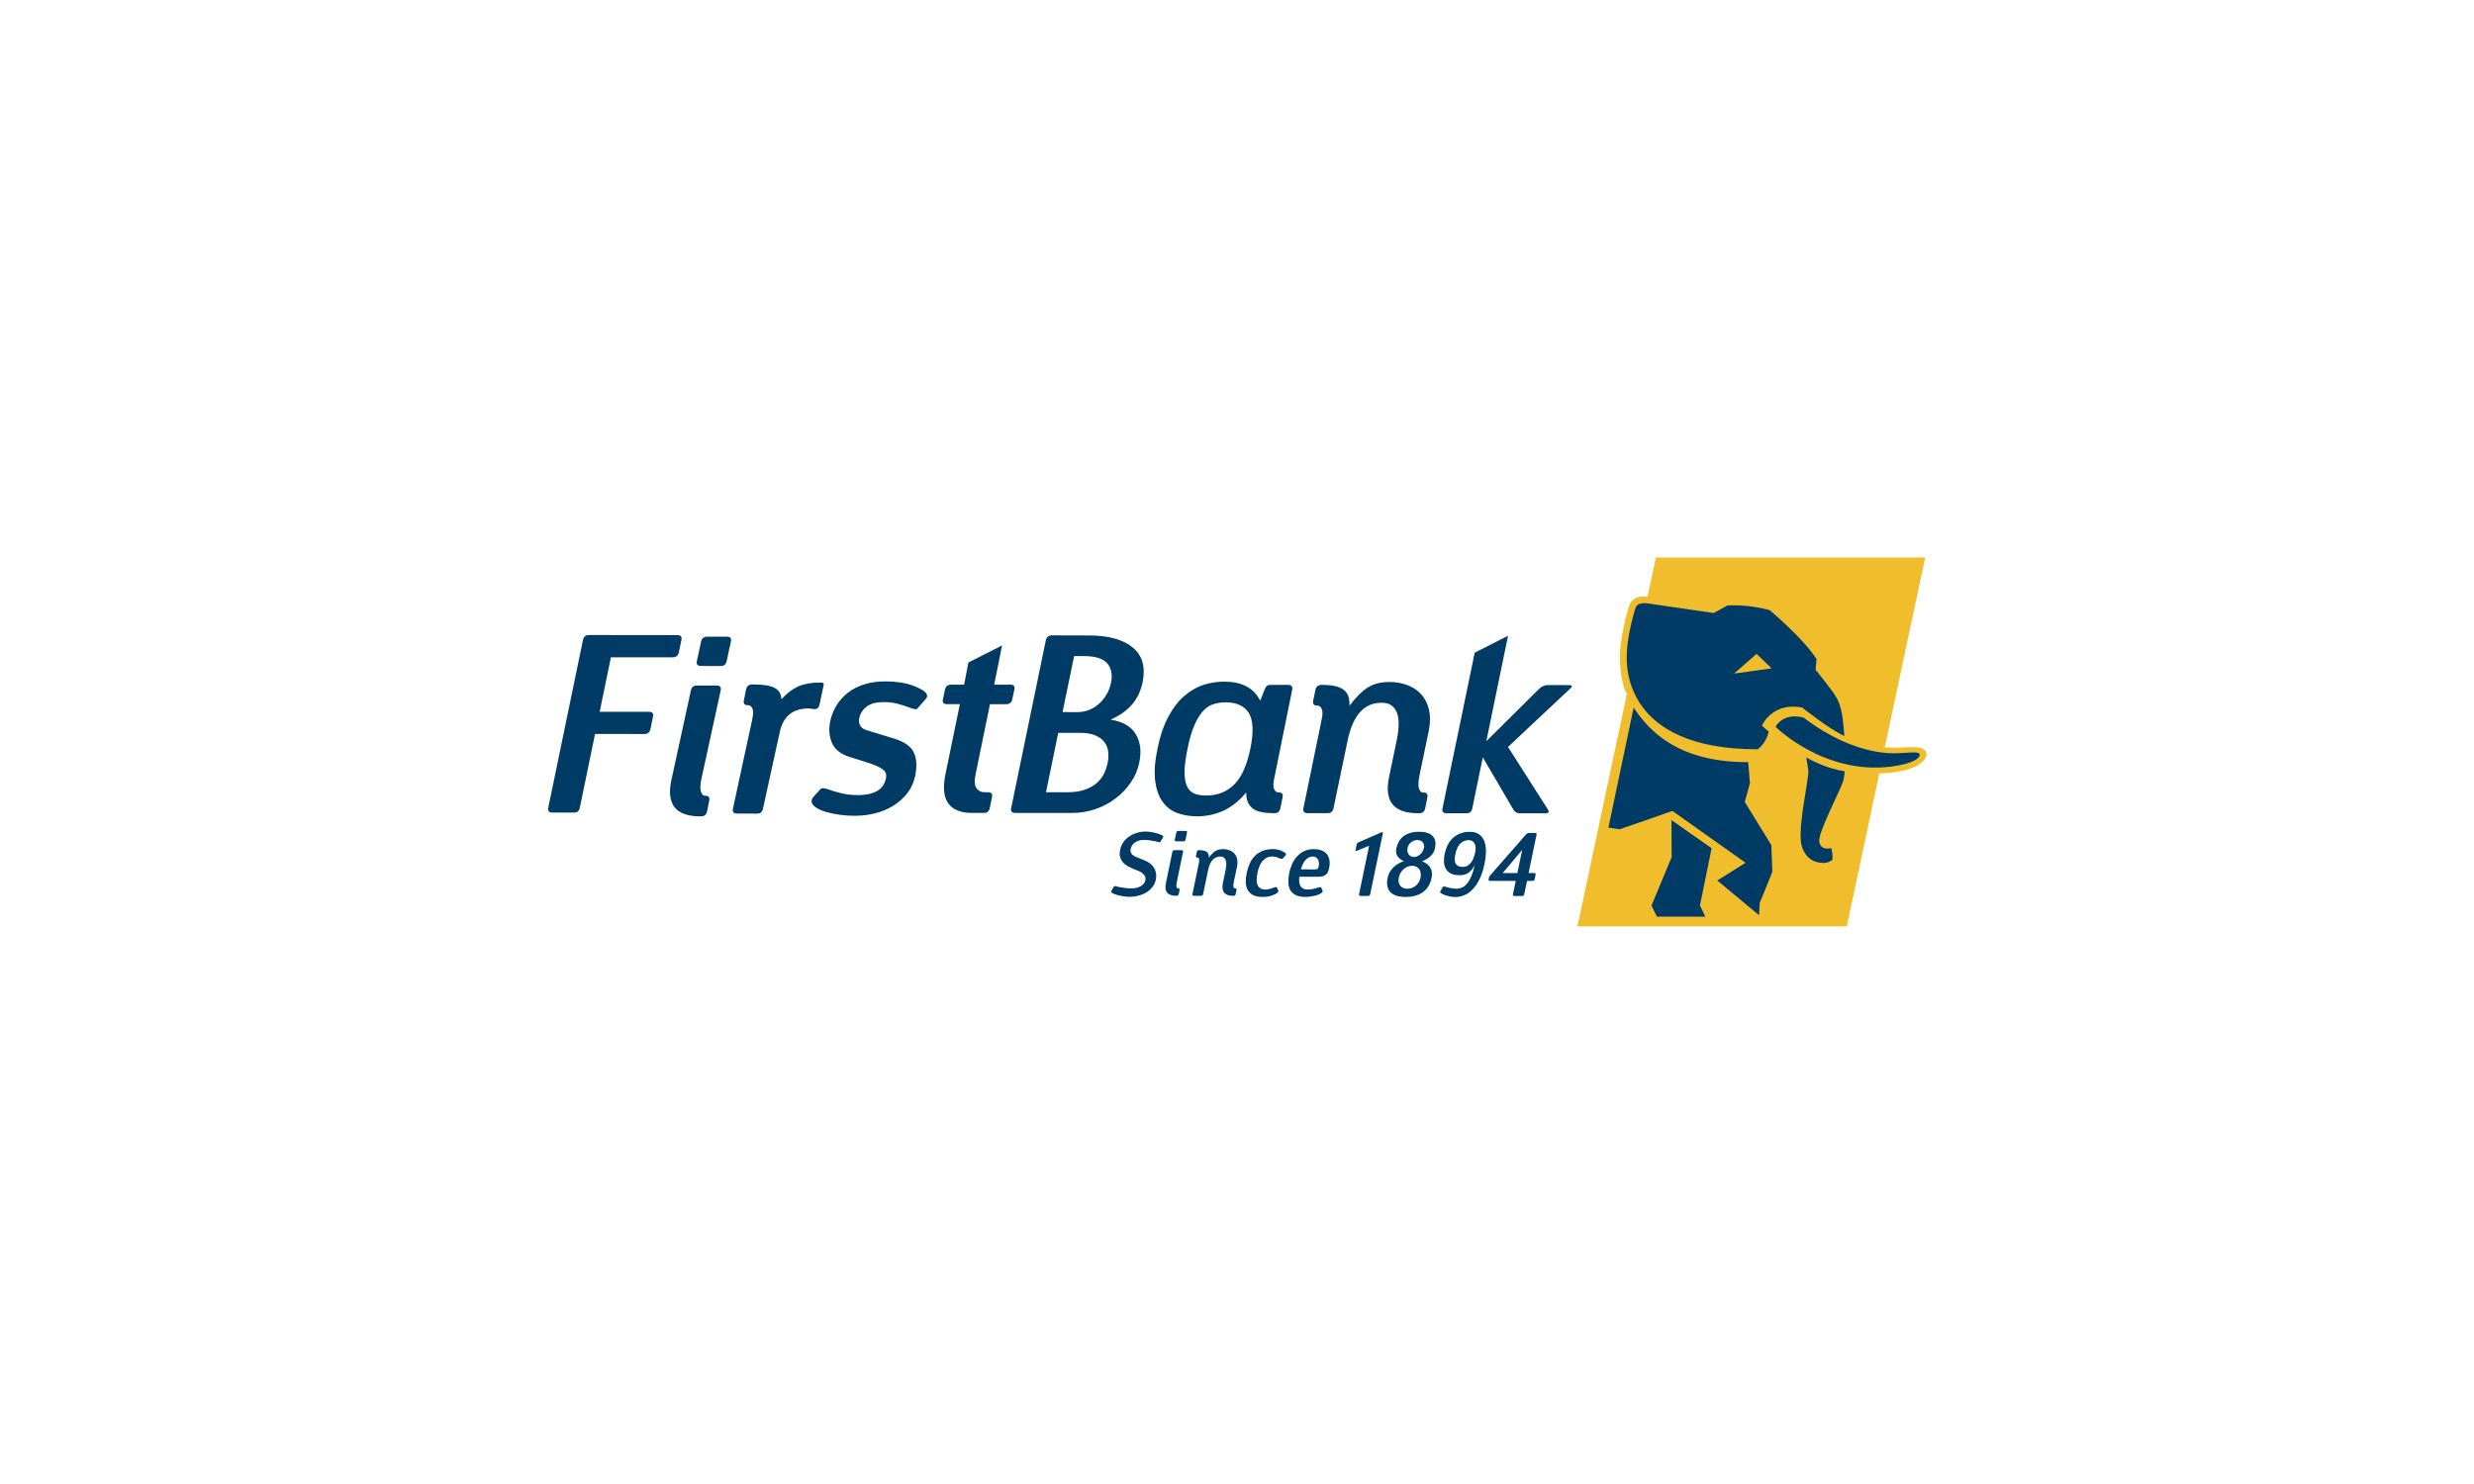 <svg xmlns="http://www.w3.org/2000/svg" width="1000" height="600" viewBox="0 0 1000 600"><g fill="none" fill-rule="evenodd" transform="translate(221 225)"><g transform="translate(416.611 .409)"><path fill="#F0BD2D" d="M128.933,76.872 C127.208,76.872 125.448,76.872 124.228,76.714 L140.57,-4.38606627e-15 L31.695,-4.38606627e-15 L28.315,15.904 C24.431,15.285 21.715,16.872 20.889,19.41 C20.08,21.947 17.162,32.763 17.162,39.882 C17.162,51.051 19.973,55.144 19.973,55.144 L3.50885302e-14,149.162 L108.863,149.162 L122.012,87.311 C136.91,86.799 141.088,82.151 141.088,79.434 C141.088,75.658 133.633,76.872 128.933,76.872"></path><path fill="#003B65" d="M80.075,68.427 C80.075,68.427 99.492,87.868 126.617,84.551 C136.443,83.325 138.623,80.734 138.314,79.546 C138.018,78.405 134.655,78.889 131.378,79.024 C129.478,79.131 113.153,81.256 91.408,64.733 C82.947,62.531 80.075,68.427 80.075,68.427 L80.075,68.427 Z M17.045,109.882 L38.399,102.473 L67.964,123.414 L56.521,130.581 L73.429,144.641 L73.673,139.677 L78.781,127.118 L78.383,116.292 L67.634,98.829 L69.714,91.245 L69.005,82.74 C41.21,82.803 29.288,70.643 22.717,60.686 L12.514,109.208 L17.045,109.882 Z M78.496,44.82 L72.388,38.975 L63.294,46.93 L78.496,44.82 Z M104.884,56.97 C106.717,60.349 107.356,65.015 107.89,72.162 C101.528,69.254 90.869,60.676 90.869,60.676 C78.736,58.252 74.56,67.965 74.56,67.965 L77.302,70.401 C76.268,75.15 72.901,77.546 72.901,77.546 C18.736,77.546 19.922,43.77 19.922,39.88 C19.922,32.764 22.717,22.369 23.604,20.093 C24.497,17.836 28.575,18.58 28.575,18.58 L55.069,22.442 L60.644,19.389 C60.644,19.389 68.803,18.782 77.696,21.288 C77.696,21.288 91.369,32.736 96.652,41.082 L96.249,45.407 C96.249,45.407 103.208,53.832 104.884,56.97 L104.884,56.97 Z M99.51,123.487 C101.605,123.487 103.051,122.216 103.051,122.216 C103.264,119.101 102.544,117.488 102.544,117.488 C100.036,118.145 97.991,117.258 97.717,114.695 C97.372,111.253 105.152,96.188 107.142,91.163 C107.924,89.201 107.991,86.4 107.991,86.4 C99.687,85.246 92.511,80.806 92.511,80.806 L93.319,86.073 C93.65,89.306 89.458,106.429 90.317,114.874 C90.317,114.874 91.043,123.521 99.51,123.487 L99.51,123.487 Z M38.07,121.182 L38.008,106.155 L54.226,117.538 L49.516,140.705 L51.697,145.202 L32.134,145.202 L29.914,140.746 L38.07,121.182 Z"></path></g><path fill="#003B65" d="M373.154 111.325C375.813 111.325 377.642 112.388 378.725 114.569 379.804 116.745 379.899 120.012 379.029 124.351 378.552 126.612 377.922 128.59 377.112 130.272 376.325 131.947 375.41 133.351 374.363 134.419 373.329 135.545 372.21 136.365 370.99 136.882 369.754 137.438 368.5 137.68 367.223 137.68 366.493 137.68 365.777 137.589 365.041 137.45 364.299 137.281 363.626 137.117 363.041 136.882 362.424 136.664 361.962 136.438 361.595 136.202 361.242 135.956 361.073 135.746 361.107 135.579 361.152 135.504 361.162 135.416 361.214 135.325 361.214 135.23 361.277 135.123 361.375 135.032L362.248 133.548C362.343 133.397 362.488 133.351 362.664 133.351 362.62 133.351 362.755 133.397 363.063 133.486 363.424 133.581 363.815 133.7 364.342 133.819 364.852 133.982 365.418 134.093 366.003 134.161 366.612 134.262 367.171 134.313 367.707 134.313 368.459 134.313 369.209 134.149 369.943 133.841 370.681 133.548 371.361 132.998 371.984 132.234 372.615 131.502 373.188 130.518 373.738 129.269 374.25 128.021 374.724 126.477 375.105 124.632 374.724 125.503 374.273 126.178 373.807 126.735 373.329 127.267 372.835 127.701 372.333 128.021 371.827 128.332 371.27 128.545 370.71 128.675 370.135 128.82 369.544 128.844 368.951 128.844 367.499 128.844 366.352 128.608 365.447 128.168 364.541 127.701 363.89 127.096 363.44 126.289 362.962 125.527 362.732 124.609 362.664 123.587 362.62 122.524 362.692 121.421 362.952 120.226 363.204 118.987 363.591 117.852 364.102 116.755 364.656 115.676 365.311 114.721 366.134 113.94 366.971 113.12 367.959 112.494 369.147 112.033 370.292 111.529 371.659 111.325 373.154 111.325zM352.601 111.297C353.956 111.297 355.11 111.444 356.013 111.781 356.928 112.095 357.65 112.535 358.161 113.12 358.695 113.692 359.015 114.39 359.145 115.183 359.296 115.997 359.247 116.909 359.054 117.852 358.814 119.084 358.251 120.145 357.358 121.012 356.487 121.912 355.267 122.637 353.821 123.226 355.374 123.845 356.487 124.692 357.148 125.84 357.808 126.943 357.987 128.332 357.638 129.945 357.148 132.464 355.985 134.351 354.164 135.69 352.299 137.017 349.98 137.652 347.181 137.652 344.275 137.652 342.206 136.989 340.958 135.662 339.716 134.323 339.395 132.405 339.879 129.905 340.212 128.332 340.93 126.971 342.071 125.84 343.17 124.692 344.634 123.811 346.485 123.176 345.243 122.658 344.366 121.946 343.832 121.103 343.307 120.226 343.152 119.145 343.432 117.864 343.646 116.909 343.989 116.029 344.451 115.193 344.928 114.39 345.552 113.692 346.288 113.12 347.064 112.535 347.941 112.095 348.998 111.781 350.028 111.432 351.236 111.297 352.601 111.297zM293.602 118.302C294.225 118.302 294.806 118.363 295.332 118.482 295.89 118.593 296.384 118.736 296.822 118.932 297.256 119.085 297.649 119.293 297.969 119.494 298.296 119.702 298.538 119.893 298.689 120.039 298.802 120.168 298.863 120.281 298.853 120.4 298.828 120.545 298.734 120.746 298.532 120.968L297.514 122.085C297.381 122.204 297.239 122.281 297.07 122.243 296.907 122.243 296.749 122.204 296.57 122.18 296.267 122.063 295.79 121.861 295.243 121.632 294.687 121.39 294.005 121.293 293.208 121.293 292.321 121.293 291.545 121.462 290.873 121.849 290.212 122.233 289.633 122.737 289.149 123.321 288.678 123.936 288.294 124.654 287.982 125.453 287.667 126.267 287.411 127.104 287.26 127.981 287.068 128.865 286.98 129.708 286.945 130.546 286.895 131.333 287.018 132.041 287.238 132.648 287.48 133.273 287.829 133.751 288.357 134.116 288.851 134.458 289.571 134.662 290.408 134.662 291.117 134.662 291.763 134.537 292.388 134.351 292.989 134.15 293.59 133.952 294.199 133.779 294.4 133.672 294.614 133.66 294.755 133.66 294.951 133.66 295.048 133.716 295.124 133.839L295.614 134.964C295.79 135.313 295.709 135.616 295.429 135.88 295.001 136.251 294.287 136.662 293.202 137.039 292.146 137.439 290.847 137.64 289.309 137.64 287.667 137.64 286.355 137.354 285.383 136.832 284.427 136.291 283.719 135.577 283.253 134.7 282.808 133.819 282.584 132.779 282.531 131.597 282.531 130.45 282.656 129.201 282.933 127.945 283.203 126.638 283.6 125.419 284.1 124.251 284.594 123.075 285.276 122.041 286.135 121.18 286.945 120.281 287.982 119.605 289.21 119.085 290.408 118.573 291.882 118.302 293.602 118.302zM310.089 118.314C311.162 118.324 312.142 118.471 313.025 118.78 313.918 119.084 314.644 119.556 315.199 120.197 315.761 120.82 316.144 121.631 316.33 122.585 316.544 123.559 316.493 124.654 316.239 125.936 316.1 126.61 315.918 127.2 315.697 127.634 315.481 128.084 315.176 128.445 314.817 128.707 314.446 128.983 313.993 129.201 313.491 129.316 312.956 129.429 312.321 129.483 311.609 129.483L304.215 129.483C304.108 130.241 304.092 130.913 304.146 131.558 304.193 132.187 304.346 132.716 304.624 133.177 304.878 133.639 305.259 134.026 305.749 134.262 306.252 134.536 306.913 134.661 307.695 134.661 308.391 134.661 309.111 134.577 309.819 134.401 310.551 134.212 311.339 134.026 312.107 133.778 312.513 133.661 312.749 133.615 312.837 133.661 312.928 133.718 313.025 133.778 313.025 133.841L313.535 134.966C313.733 135.313 313.644 135.629 313.343 135.881 313.138 136.105 312.817 136.293 312.367 136.492 311.922 136.718 311.412 136.904 310.809 137.073 310.198 137.23 309.555 137.353 308.819 137.47 308.127 137.589 307.391 137.64 306.604 137.64 304.963 137.64 303.626 137.353 302.648 136.853 301.67 136.337 300.938 135.629 300.489 134.756 300.027 133.885 299.785 132.885 299.757 131.744 299.724 130.598 299.851 129.417 300.083 128.168 300.335 126.779 300.757 125.527 301.303 124.313 301.825 123.125 302.529 122.085 303.344 121.22 304.146 120.292 305.12 119.606 306.217 119.084 307.353 118.572 308.633 118.314 310.089 118.314zM242.012 111.201C242.798 111.201 243.59 111.286 244.349 111.409 245.143 111.528 245.879 111.679 246.514 111.893 247.172 112.084 247.722 112.251 248.16 112.455 248.638 112.645 248.92 112.82 249.049 112.961 249.152 113.04 249.212 113.147 249.19 113.276 249.174 113.389 249.105 113.602 248.92 113.889L248.021 115.367C247.954 115.502 247.813 115.581 247.621 115.542 247.452 115.514 247.256 115.48 247.093 115.423 246.885 115.367 246.581 115.288 246.153 115.171 245.748 115.081 245.276 114.996 244.75 114.917 244.232 114.833 243.685 114.744 243.137 114.671 242.568 114.603 242.034 114.57 241.54 114.57 240.59 114.57 239.757 114.693 239.122 114.929 238.453 115.171 237.902 115.48 237.468 115.845 237.041 116.222 236.692 116.591 236.474 117.02 236.261 117.432 236.103 117.853 236.029 118.24 235.865 118.882 235.94 119.466 236.261 120.009 236.547 120.567 237.289 121.102 238.396 121.551L241.6 122.85C242.538 123.227 243.383 123.687 244.012 124.249 244.681 124.8 245.192 125.419 245.593 126.094 245.956 126.768 246.178 127.464 246.276 128.23 246.391 128.984 246.385 129.746 246.204 130.545 246.002 131.638 245.581 132.598 244.952 133.446 244.288 134.312 243.512 135.056 242.562 135.689 241.622 136.292 240.538 136.757 239.318 137.072 238.104 137.439 236.811 137.59 235.434 137.59 234.664 137.59 233.915 137.518 233.139 137.399 232.359 137.28 231.661 137.129 230.992 136.977 230.318 136.796 229.733 136.578 229.261 136.399 228.771 136.203 228.441 135.987 228.243 135.852 228.132 135.713 228.086 135.588 228.092 135.469 228.132 135.364 228.233 135.167 228.378 134.914L229.266 133.43C229.344 133.289 229.503 133.227 229.683 133.261 229.885 133.271 230.054 133.289 230.227 133.368 230.457 133.43 230.778 133.537 231.234 133.616 231.673 133.717 232.183 133.817 232.742 133.874 233.27 133.981 233.843 134.047 234.416 134.094 235.018 134.16 235.557 134.201 236.103 134.201 237.672 134.201 238.999 133.902 240.056 133.327 241.151 132.717 241.77 131.9 241.961 130.912 242.116 130.069 241.949 129.315 241.421 128.686 240.876 128.044 240.185 127.538 239.37 127.212L236.142 125.852C235.355 125.526 234.653 125.127 234.022 124.671 233.393 124.231 232.871 123.699 232.482 123.126 232.078 122.525 231.824 121.862 231.673 121.14 231.516 120.4 231.566 119.573 231.752 118.65 232 117.486 232.431 116.464 233.06 115.542 233.708 114.603 234.506 113.828 235.434 113.185 236.374 112.552 237.39 112.056 238.509 111.725 239.644 111.38 240.798 111.201 242.012 111.201zM399.527 111.78C399.975 111.78 400.184 111.987 400.082 112.455L396.861 127.982 399.126 127.982C399.604 127.982 399.807 128.23 399.678 128.708L399.323 130.45C399.279 130.934 398.987 131.16 398.487 131.16L396.226 131.16 395.101 136.55C394.962 137.04 394.714 137.268 394.248 137.268L391.151 137.268C390.642 137.268 390.447 137.028 390.542 136.55L391.679 131.16 381.294 131.16C380.828 131.16 380.633 130.91 380.687 130.45L380.77 130.107C380.857 129.843 380.923 129.636 380.996 129.416 381.08 129.202 381.222 129.017 381.441 128.821L395.867 112.33C396.252 111.949 396.676 111.78 397.131 111.78L399.527 111.78zM337.945 111.927L332.841 136.494C332.746 136.977 332.464 137.232 332.016 137.232L328.951 137.232C328.445 137.232 328.244 136.977 328.349 136.494L332.398 116.948 327.49 118.964C327 119.146 326.82 118.987 326.927 118.537L327.354 116.553C327.431 116.053 327.736 115.704 328.209 115.512L337.366 111.528C337.85 111.326 338.03 111.443 337.945 111.927zM256.607 118.735C257.084 118.735 257.284 118.977 257.183 119.453L254.642 131.743C254.457 132.626 254.431 133.251 254.564 133.614 254.699 134.026 254.868 134.187 255.126 134.187L255.205 134.187C255.667 134.187 255.856 134.419 255.774 134.893L255.459 136.437C255.358 136.942 255.076 137.18 254.61 137.18L254.384 137.18C250.922 137.18 249.539 135.425 250.275 131.985L252.862 119.453C252.957 118.965 253.261 118.735 253.725 118.735L256.607 118.735zM273.348 118.323C274.285 118.323 275.179 118.471 275.955 118.779 276.776 119.084 277.443 119.533 277.951 120.134 278.468 120.713 278.829 121.451 279.042 122.316 279.238 123.175 279.244 124.159 279.028 125.284L277.669 131.771C277.484 132.636 277.477 133.273 277.607 133.638 277.748 134.036 277.951 134.201 278.175 134.201L278.22 134.201C278.738 134.201 278.895 134.447 278.8 134.915L278.468 136.476C278.389 136.966 278.097 137.179 277.669 137.179L277.443 137.179C273.965 137.179 272.594 135.469 273.301 131.997L274.449 126.476C274.578 125.802 274.644 125.127 274.675 124.526 274.689 123.879 274.644 123.322 274.487 122.873 274.336 122.389 274.072 122.012 273.682 121.725 273.324 121.451 272.846 121.304 272.239 121.304 269.732 121.304 268.085 123.137 267.308 126.853L265.306 136.476C265.217 136.943 264.941 137.179 264.481 137.179L261.596 137.179C261.098 137.179 260.894 136.943 260.997 136.437L263.626 123.788C263.778 123.074 263.778 122.524 263.643 122.193 263.479 121.882 263.296 121.725 263.036 121.725L262.985 121.725C262.517 121.725 262.3 121.483 262.408 121.011L262.739 119.455C262.828 118.977 263.108 118.735 263.626 118.735L263.828 118.735C264.554 118.735 265.183 118.813 265.667 118.955 266.173 119.084 266.579 119.257 266.847 119.493 267.151 119.775 267.343 120.05 267.46 120.41 267.579 120.798 267.623 121.219 267.623 121.665L267.696 121.665C268.534 120.511 269.377 119.703 270.204 119.146 271.069 118.594 272.094 118.323 273.348 118.323zM349.784 125.053C349.173 125.053 348.57 125.176 348.014 125.374 347.431 125.598 346.891 125.924 346.417 126.348 345.929 126.745 345.523 127.229 345.164 127.83 344.803 128.398 344.551 129.04 344.404 129.786 344.12 131.209 344.332 132.322 345.007 133.127 345.719 133.942 346.653 134.335 347.875 134.335 348.482 134.335 349.036 134.234 349.617 134.049 350.189 133.841 350.724 133.549 351.218 133.165 351.67 132.744 352.119 132.25 352.45 131.742 352.797 131.159 353.045 130.546 353.186 129.842 353.333 129.096 353.343 128.433 353.214 127.83 353.111 127.229 352.922 126.735 352.601 126.334 352.27 125.924 351.877 125.606 351.399 125.374 350.897 125.176 350.375 125.053 349.784 125.053zM394.248 118.735L394.163 118.735 386.41 127.982 392.33 127.982 394.248 118.735zM309.708 121.292C309.05 121.292 308.484 121.421 307.949 121.726 307.409 121.99 306.975 122.367 306.56 122.861 306.177 123.323 305.834 123.855 305.554 124.509 305.259 125.128 305.02 125.801 304.838 126.493L310.377 126.515C310.944 126.515 311.309 126.464 311.529 126.301 311.765 126.178 311.93 125.851 312.017 125.307 312.126 124.779 312.164 124.273 312.126 123.789 312.087 123.323 311.93 122.883 311.73 122.524 311.529 122.147 311.267 121.861 310.944 121.631 310.569 121.411 310.174 121.292 309.708 121.292zM372.807 114.67C371.911 114.67 371.147 114.834 370.512 115.16 369.895 115.481 369.361 115.868 368.933 116.431 368.483 116.965 368.145 117.56 367.887 118.251 367.6 118.953 367.38 119.629 367.276 120.349 367.104 121.028 366.997 121.726 366.997 122.355 366.971 122.968 367.084 123.524 367.276 123.952 367.481 124.442 367.838 124.811 368.286 125.065 368.754 125.363 369.399 125.486 370.242 125.486 371.034 125.486 371.732 125.317 372.272 124.976 372.835 124.632 373.329 124.16 373.738 123.587 374.134 123.018 374.458 122.355 374.724 121.581 374.988 120.867 375.178 120.038 375.37 119.173 375.487 118.403 375.509 117.739 375.42 117.189 375.325 116.604 375.134 116.154 374.874 115.777 374.603 115.394 374.319 115.114 373.93 114.952 373.561 114.761 373.188 114.67 372.807 114.67zM351.877 114.636C350.929 114.604 350.072 114.941 349.33 115.56 348.552 116.195 348.11 116.947 347.941 117.84 347.834 118.334 347.828 118.802 347.897 119.258 347.985 119.701 348.131 120.05 348.369 120.399 348.592 120.746 348.909 121.012 349.256 121.198 349.611 121.389 350.028 121.494 350.516 121.494 350.929 121.494 351.375 121.409 351.819 121.23 352.256 121.012 352.658 120.774 353.035 120.45 353.418 120.145 353.72 119.776 353.984 119.326 354.265 118.871 354.428 118.363 354.551 117.852 354.759 116.868 354.575 116.088 354.051 115.503 353.535 114.918 352.797 114.636 351.877 114.636zM258.23 110.937C258.708 110.937 258.899 111.191 258.78 111.667L258.185 114.496C258.062 114.95 257.792 115.17 257.328 115.17L254.469 115.17C253.953 115.17 253.767 114.95 253.846 114.496L254.469 111.639C254.564 111.167 254.856 110.937 255.358 110.937L258.23 110.937zM68.716 52.164C70.071 52.164 70.587 52.827 70.301 54.158L62.515 89.896C62.009 92.348 61.943 94.09 62.346 95.14 62.691 96.219 63.223 96.731 63.897 96.731L64.094 96.731C65.427 96.731 65.962 97.407 65.669 98.716L64.798 103.051C64.512 104.384 63.735 105.051 62.459 105.051L61.864 105.051C52.161 105.023 48.326 100.206 50.338 90.585L58.267 54.146C58.519 52.827 59.338 52.164 60.695 52.164L68.716 52.164zM273.859 50.6C277.303 50.6 280.231 51.189 282.613 52.415 285.012 53.591 286.883 55.502 288.279 58.083L288.487 58.083 290.134 53.905C290.396 53.175 290.676 52.669 291.003 52.377 291.342 52.06 291.87 51.915 292.612 51.915L299.702 51.915C301.043 51.915 301.59 52.607 301.291 53.927L294.096 89.496C293.608 91.633 293.58 93.133 294.012 94.051 294.423 94.926 294.955 95.382 295.643 95.382L295.843 95.382C297.194 95.382 297.728 96.073 297.424 97.372L296.53 101.758C296.278 103.089 295.461 103.764 294.203 103.764L293.58 103.764C289.384 103.752 286.537 103.026 284.972 101.56 283.425 100.12 282.685 98.13 282.764 95.579L282.556 95.579C279.784 98.896 276.759 101.306 273.464 102.798 270.169 104.274 266.578 105.051 262.726 105.051 259.837 105.022 257.183 104.579 254.789 103.679 252.356 102.786 250.4 101.246 248.897 99.124 247.363 97.007 246.385 94.196 245.923 90.71 245.486 87.209 245.782 82.864 246.867 77.617 247.931 72.485 249.414 68.196 251.271 64.732 253.132 61.281 255.273 58.481 257.661 56.424 260.063 54.327 262.638 52.826 265.38 51.915 268.147 51.044 270.974 50.6 273.859 50.6zM136.762 50.499C141.074 50.499 144.733 51.032 147.69 52.088 150.646 53.163 152.588 54.242 153.447 55.383 153.566 55.587 153.648 55.879 153.757 56.301 153.828 56.688 153.535 57.244 152.878 57.974L150.057 61.168C149.752 61.63 149.347 61.826 148.859 61.725 148.369 61.618 147.869 61.513 147.407 61.364 145.693 60.684 143.929 60.116 142.152 59.622 140.376 59.122 138.396 58.87 136.226 58.87 133.209 58.87 130.886 59.465 129.352 60.652 127.761 61.86 126.749 63.423 126.315 65.363 126.101 66.474 126.226 67.482 126.654 68.331 127.136 69.202 128.009 69.831 129.33 70.241L140.444 73.632C144.558 74.903 147.183 76.758 148.369 79.226 149.516 81.676 149.702 84.848 148.91 88.697 148.337 91.423 147.256 93.785 145.693 95.759 144.104 97.761 142.219 99.451 139.999 100.812 137.767 102.167 135.339 103.196 132.673 103.849 129.999 104.506 127.277 104.831 124.522 104.831 122.375 104.831 120.318 104.698 118.417 104.422 116.505 104.163 114.785 103.802 113.216 103.365 111.643 102.931 110.379 102.433 109.373 101.83 108.367 101.234 107.675 100.604 107.314 99.935 106.842 99.064 106.949 98.203 107.681 97.332L110.524 94.162C110.867 93.835 111.301 93.65 111.829 93.7 112.329 93.734 112.752 93.835 113.162 93.942 115.005 94.624 116.922 95.19 118.929 95.696 120.919 96.221 123.157 96.45 125.67 96.463 127.749 96.463 129.503 96.259 130.886 95.872 132.292 95.472 133.445 94.96 134.298 94.319 135.147 93.678 135.766 92.988 136.198 92.149 136.609 91.389 136.924 90.577 137.099 89.776 137.408 88.266 137.059 87.08 136.075 86.253 135.069 85.404 133.226 84.533 130.509 83.587L122.274 80.996C118.778 79.845 116.451 78.006 115.303 75.403 114.138 72.799 113.93 69.853 114.583 66.526 115.089 64.26 115.91 62.175 117.124 60.203 118.322 58.241 119.868 56.529 121.74 55.079 123.623 53.603 125.821 52.477 128.334 51.691 130.862 50.897 133.651 50.499 136.762 50.499zM110.406 50.969C111.07 50.969 111.522 51.032 111.749 51.157 111.975 51.314 112.02 51.736 111.828 52.478L110.227 59.949C110.058 60.612 109.834 61.062 109.541 61.292 109.243 61.524 108.906 61.669 108.501 61.693 108.098 61.725 107.662 61.693 107.196 61.596 106.734 61.495 106.275 61.439 105.813 61.439 99.405 61.439 95.497 64.647 94.154 71.102L87.403 101.937C87.11 103.305 86.33 103.95 85.047 103.95L76.963 103.934C75.542 103.934 74.983 103.28 75.26 101.937L83.029 66.014C83.507 63.883 83.517 62.36 83.136 61.471 82.714 60.58 82.158 60.128 81.482 60.128L81.275 60.128C79.938 60.116 79.391 59.465 79.69 58.132L80.567 53.72C80.865 52.415 81.668 51.736 83.029 51.736L83.624 51.736C87.808 51.748 90.726 52.248 92.355 53.264 93.952 54.242 94.779 55.682 94.801 57.549L95.009 57.549C97.178 55.21 99.405 53.54 101.709 52.5 103.992 51.494 106.888 50.969 110.406 50.969zM388.55 32.064L379.771 74.7 401.038 53.59C402.129 52.501 403.349 51.977 404.696 51.977L404.696 51.977 413.091 52.005C414.643 52.005 414.772 52.533 413.486 53.59L413.486 53.59 388.536 77.011 404.636 102.239C405.327 103.304 404.956 103.836 403.535 103.836L403.535 103.836 393.618 103.836C392.206 103.836 391.212 103.304 390.661 102.239L390.661 102.239 378.349 81.177 374.104 101.83C373.816 103.163 373.025 103.804 371.743 103.804L371.743 103.804 363.768 103.804C362.332 103.804 361.77 103.147 362.074 101.83L362.074 101.83 375.082 38.884 388.55 32.064zM340.578 50.74C343.274 50.74 345.736 51.168 347.98 52.051 350.212 52.898 352.1 54.17 353.551 55.84 355.026 57.487 356.036 59.548 356.614 61.972 357.167 64.406 357.139 67.188 356.548 70.292L352.743 88.541C352.265 91.013 352.209 92.779 352.561 93.836 352.938 94.899 353.451 95.423 354.148 95.423L354.344 95.423C355.665 95.423 356.227 96.102 355.931 97.445L355.058 101.829C354.765 103.146 353.985 103.793 352.686 103.793L352.1 103.793C342.302 103.793 338.442 98.936 340.459 89.232L343.685 73.669C344.078 71.742 344.286 69.917 344.332 68.144 344.393 66.392 344.191 64.827 343.764 63.518 343.348 62.173 342.634 61.123 341.576 60.324 340.578 59.522 339.188 59.123 337.418 59.123 330.322 59.112 325.74 64.305 323.659 74.661L318.005 101.779C317.719 103.102 316.931 103.775 315.638 103.775L307.56 103.765C306.136 103.765 305.576 103.089 305.85 101.769L313.164 66.172C313.654 64.063 313.676 62.54 313.242 61.629 312.827 60.736 312.299 60.286 311.613 60.286L311.411 60.286C310.073 60.286 309.544 59.633 309.802 58.29L310.708 53.904C311 52.583 311.787 51.916 313.164 51.916L313.763 51.916C315.868 51.916 317.6 52.123 319.001 52.46 320.383 52.847 321.496 53.372 322.345 54.073 323.165 54.765 323.74 55.648 324.043 56.677 324.341 57.673 324.492 58.834 324.464 60.107L324.696 60.107C327.035 56.906 329.412 54.567 331.756 53.045 334.123 51.492 337.069 50.74 340.578 50.74zM204.166 31.884L219.142 31.924C227.04 31.924 232.965 33.544 236.867 36.804 240.781 40.059 242.095 44.747 240.837 50.875 240.077 54.462 238.615 57.487 236.467 59.949 234.332 62.393 231.555 64.357 228.149 65.811L228.113 66.015C232.882 66.757 236.203 68.701 238.076 71.85 239.982 75.026 240.444 78.815 239.492 83.296 238.903 86.191 237.778 88.893 236.08 91.351 234.427 93.807 232.37 95.967 229.908 97.816 227.472 99.681 224.729 101.149 221.689 102.156 218.664 103.206 215.476 103.69 212.205 103.69L189.413 103.68C187.975 103.68 187.425 103.007 187.733 101.684L201.722 33.886C202.008 32.566 202.823 31.884 204.166 31.884zM184.039 35.966L180.853 51.82 187.424 51.82C188.773 51.832 189.33 52.489 189.015 53.822L189.015 53.822 188.166 57.706C187.896 59.049 187.053 59.718 185.708 59.718L185.708 59.718 179.143 59.718 173.269 88.422C172.766 90.89 172.932 92.633 173.74 93.701 174.557 94.77 175.523 95.298 176.686 95.298L176.686 95.298 178.368 95.315C179.727 95.315 180.274 95.966 179.975 97.289L179.975 97.289 179.076 101.672C178.806 103.005 178.013 103.679 176.737 103.679L176.737 103.679 171.986 103.679C167.405 103.679 164.178 102.398 162.317 99.817 160.452 97.26 160.075 93.375 161.144 88.108L161.144 88.108 166.983 59.696 161.72 59.696C160.373 59.696 159.839 59.036 160.137 57.671L160.137 57.671 160.98 53.792C161.242 52.477 162.087 51.82 163.442 51.82L163.442 51.82 168.697 51.82 170.435 42.858 184.039 35.966zM17.093 31.75L52.813 31.79C54.172 31.79 54.69 32.429 54.43 33.785L53.385 38.755C53.103 40.088 52.278 40.751 50.941 40.751L25.929 40.751 21.392 62.783 41.349 62.783C42.688 62.783 43.21 63.475 42.94 64.788L41.912 69.77C41.631 71.101 40.793 71.765 39.466 71.765L19.515 71.742 13.371 101.56C13.084 102.881 12.308 103.572 11.032 103.544L2.325 103.544C.913 103.544.328 102.881.621 101.538L14.641 33.764C14.917 32.419 15.748 31.75 17.093 31.75zM274.363 58.954C272.548 58.954 270.857 59.235 269.288 59.763 267.729 60.285 266.344 61.251 265.122 62.659 263.88 64.064 262.742 65.941 261.72 68.329 260.68 70.724 259.798 73.816 259.018 77.617 258.23 81.468 257.808 84.616 257.796 87.078 257.78 89.536 258.129 91.486 258.802 92.916 259.474 94.341 260.484 95.315 261.799 95.872 263.128 96.388 264.672 96.642 266.511 96.642 271.026 96.67 274.785 95.192 277.834 92.234 280.822 89.294 283.038 84.414 284.415 77.617 285.776 70.979 285.553 66.21 283.802 63.316 282.022 60.42 278.856 58.954 274.363 58.954zM215.438 71.294L206.741 71.294 201.788 95.314 210.483 95.314C213.252 95.314 215.595 94.973 217.541 94.269 219.475 93.594 221.07 92.694 222.33 91.593 223.566 90.492 224.528 89.232 225.246 87.792 225.927 86.361 226.433 84.899 226.732 83.378 227.034 81.918 227.097 80.45 226.95 79.023 226.815 77.617 226.32 76.297 225.478 75.133 224.651 73.986 223.425 73.064 221.812 72.35 220.205 71.647 218.079 71.294 215.438 71.294zM217.309 40.256L213.161 40.256 208.493 62.901 214.565 62.917C216.055 62.917 217.507 62.659 218.962 62.131 220.418 61.595 221.739 60.808 222.965 59.764 224.167 58.761 225.207 57.503 226.123 56.035 227.034 54.569 227.692 52.934 228.069 51.073 228.742 47.8 228.254 45.197 226.585 43.235 224.927 41.273 221.812 40.289 217.309 40.256zM72.848 32.408C74.175 32.408 74.719 33.06 74.423 34.38L72.725 42.301C72.426 43.612 71.662 44.275 70.392 44.275L62.362 44.263C60.975 44.263 60.396 43.612 60.672 42.291L62.392 34.358C62.679 33.06 63.481 32.408 64.826 32.408L72.848 32.408z"></path></g></svg>